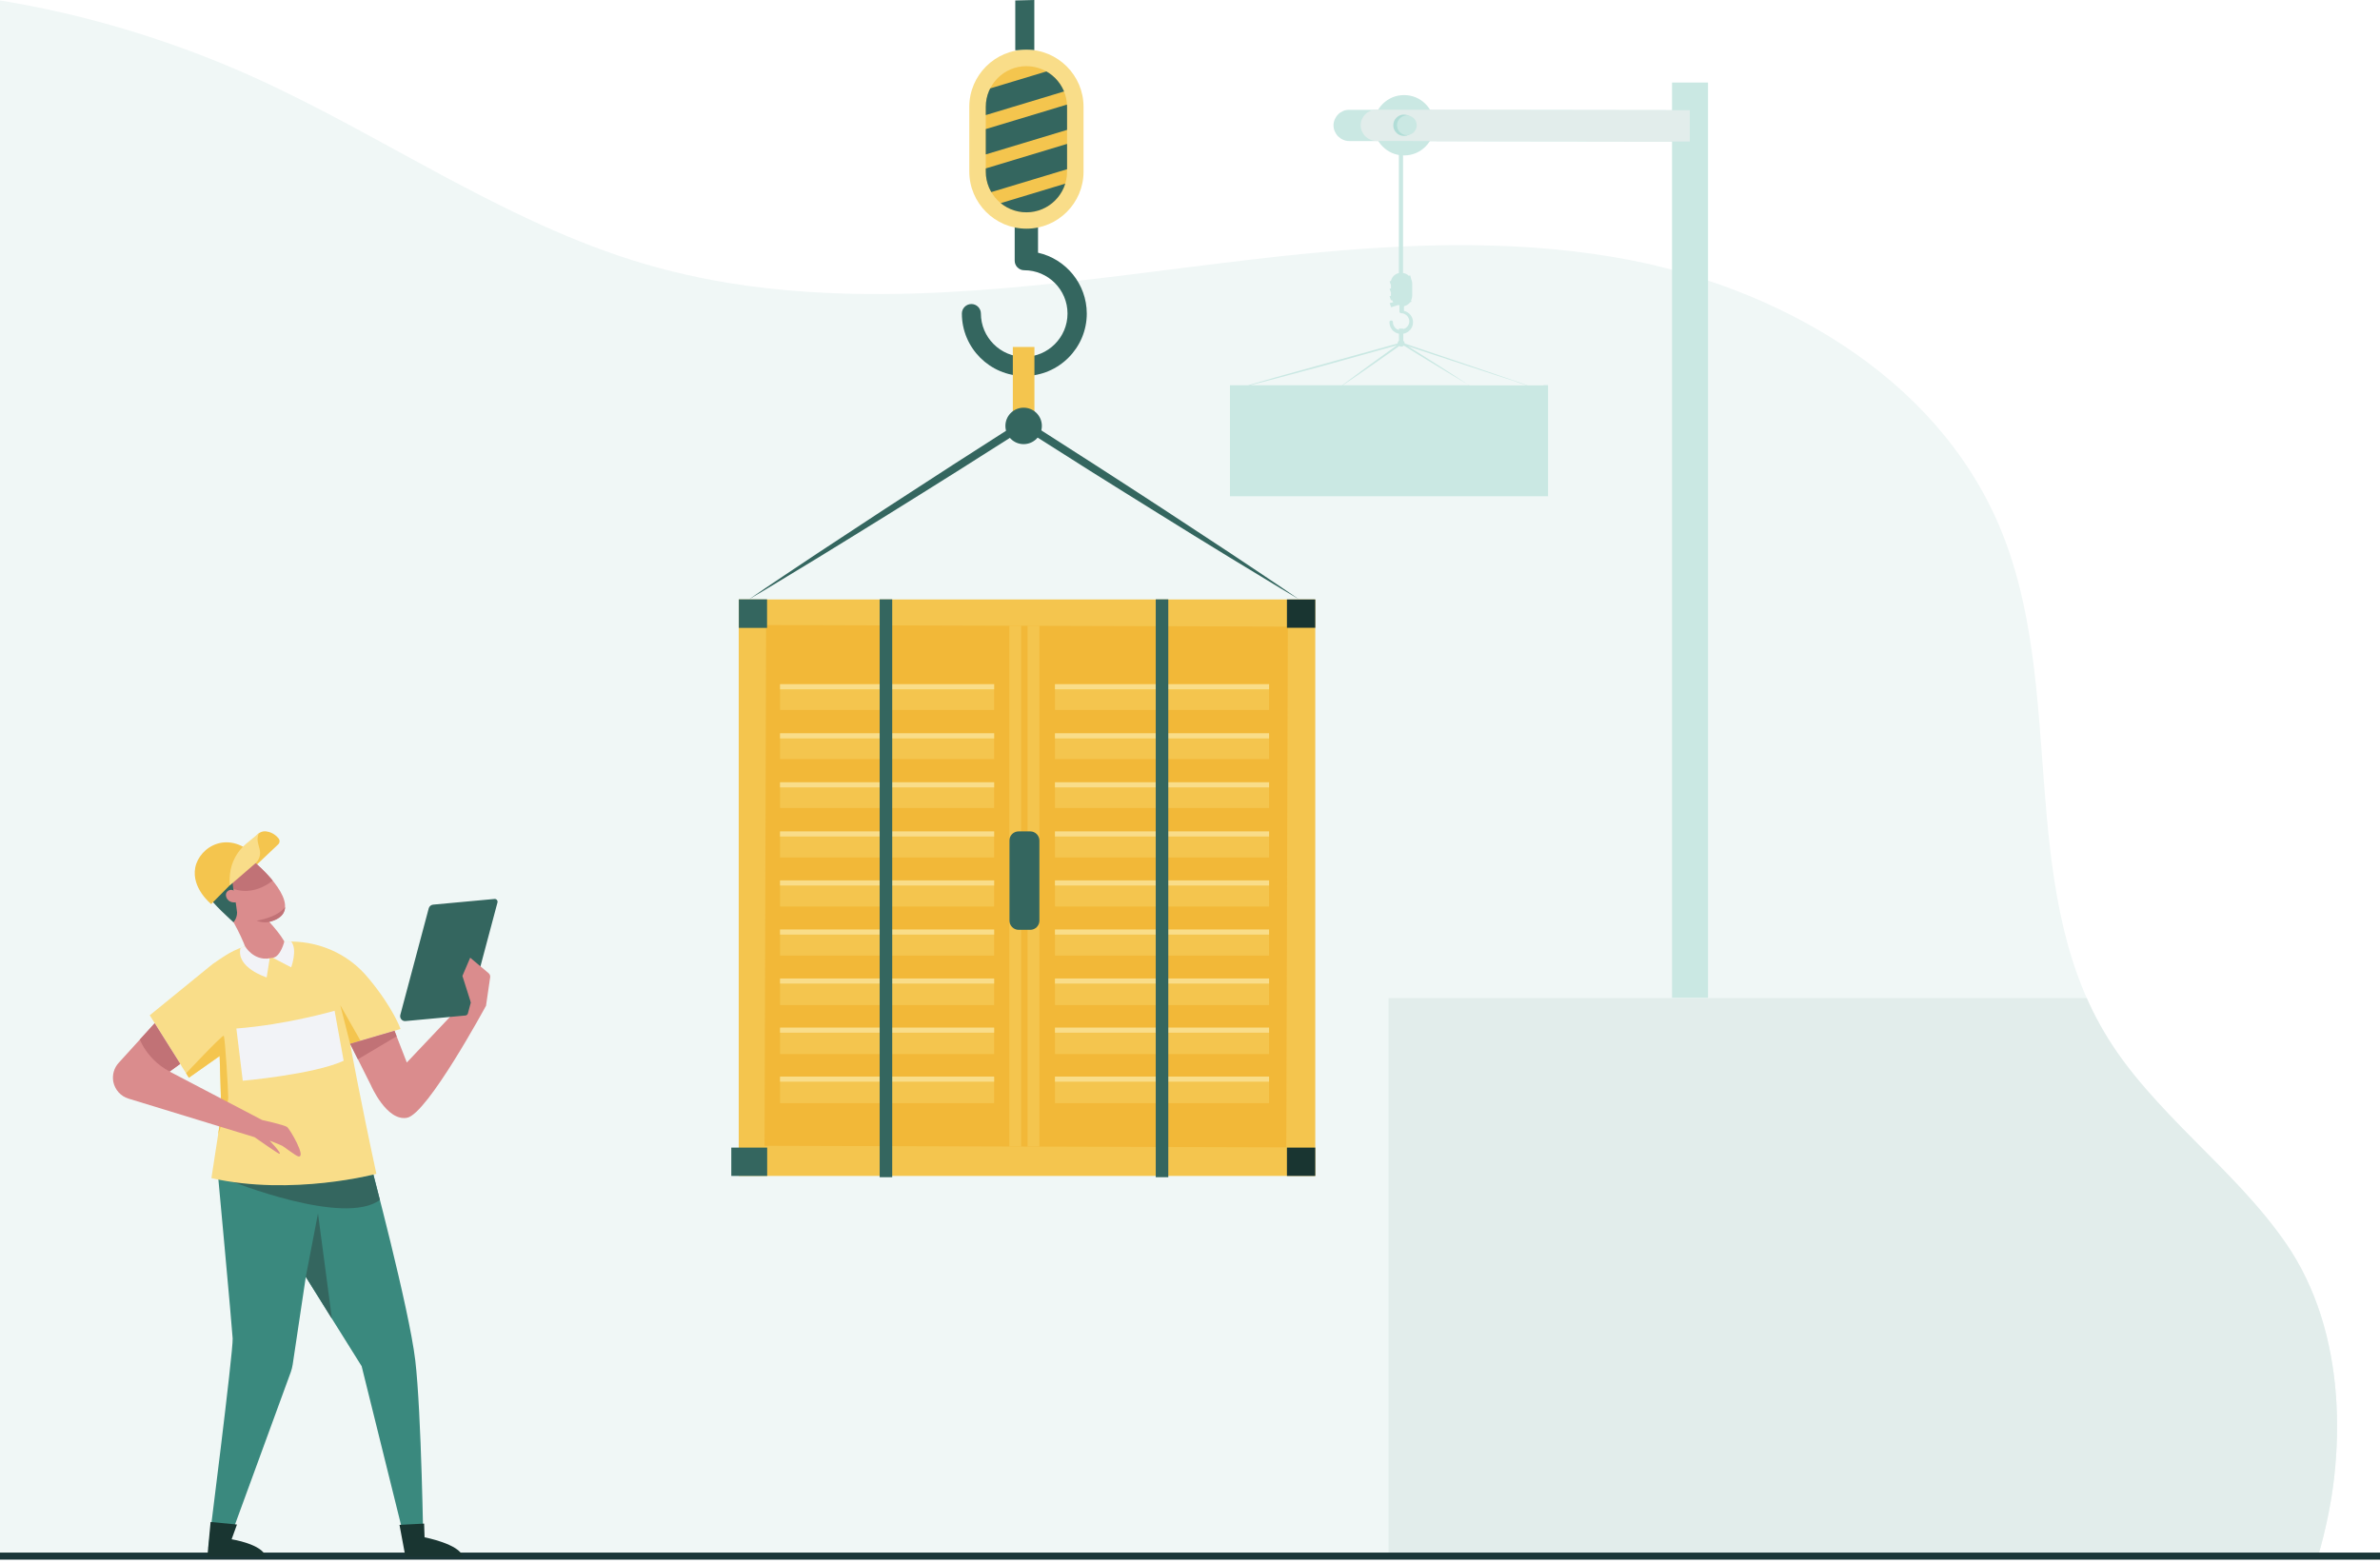 <?xml version="1.0" encoding="utf-8"?>
<!-- Generator: Adobe Illustrator 26.5.0, SVG Export Plug-In . SVG Version: 6.00 Build 0)  -->
<svg version="1.1" id="Layer_1" xmlns="http://www.w3.org/2000/svg" xmlns:xlink="http://www.w3.org/1999/xlink" x="0px" y="0px"
	 viewBox="0 0 2050 1346.7" style="enable-background:new 0 0 2050 1346.7;" xml:space="preserve">
<style type="text/css">
	.st0{fill:#F0F7F6;}
	.st1{clip-path:url(#SVGID_00000103953053939660284090000001842279283327276452_);fill:#E2EDEB;}
	.st2{fill:none;stroke:#1A3638;stroke-width:6.056;stroke-miterlimit:10;}
	.st3{fill:#CAE8E3;}
	.st4{fill:#E2EDEB;}
	.st5{fill:#B1DDD7;}
	.st6{fill:#34665F;}
	.st7{fill:#F9DD89;}
	.st8{fill:#F4C54E;}
	.st9{clip-path:url(#SVGID_00000057847067628865607400000011650939617514983871_);}
	.st10{fill:#F2B838;}
	.st11{fill:#193531;}
	.st12{fill:#3A897E;}
	.st13{clip-path:url(#SVGID_00000163073301802276496570000012899676565184642435_);}
	.st14{fill:#F2F3F7;}
	.st15{fill:#DA8C8D;}
	.st16{clip-path:url(#SVGID_00000160190740676585844420000002584596369110307768_);}
	.st17{fill:#C17276;}
	.st18{clip-path:url(#SVGID_00000067939636573958218800000008471523407107532694_);}
	.st19{clip-path:url(#SVGID_00000121246256695254698370000010956807797554177926_);}
</style>
<g>
	<g>
		<path class="st0" d="M2010.6,1272.1c-2.6,23.4-7.6,46.6-13.9,68.4H0V0.4c5.7,0.9,11.5,1.9,17.2,3c2.2,0.4,4.4,0.8,6.6,1.2
			c21.1,4.1,42.1,8.9,62.9,14.6c7.6,2.1,15.2,4.2,22.7,6.5c2.2,0.7,4.4,1.3,6.6,2c35.1,10.9,69.6,23.9,103,39
			c28.2,12.8,55.9,27,83.3,41.7c3.6,2,7.3,3.9,10.9,5.9c2.2,1.2,4.3,2.3,6.5,3.5c21.5,11.7,43,23.5,64.6,35.1
			c9.1,4.8,18.2,9.6,27.3,14.3c2.2,1.1,4.3,2.2,6.5,3.3c16.3,8.3,32.7,16.3,49.3,23.8c28.2,12.7,56.9,23.9,86.6,32.7
			c33.7,10,67.9,16.7,102.5,20.8s69.6,5.7,104.7,5.5c35.1-0.2,70.4-2.2,105.6-5.2s70.3-7.1,105.2-11.4c34.8-4.3,69.8-8.9,104.8-13
			s70.1-7.7,105.2-9.9c7.6-0.5,15.3-0.9,22.9-1.3c1.2-0.1,2.4-0.1,3.6-0.2c26.2-1.2,52.4-1.5,78.5-0.7c34.9,1.1,69.7,4.2,104.3,10.1
			c16.3,2.8,32.7,6.3,48.9,10.7c10.4,2.8,20.8,5.9,31,9.3c7.6,2.5,15.1,5.2,22.5,8c33.2,12.7,65.1,28.8,94.4,48.1s56,42,78.7,67.9
			s41.6,55.1,55.3,87.4c14.6,34.5,22.8,70.9,28,108.2c5.3,37.3,7.6,75.5,10.5,113.3c2.9,37.9,6.4,75.5,13.9,111.6
			c7.5,36.2,19,70.9,38.1,103.1c10.2,17.3,22.3,33.2,35.4,48.3s27.1,29.6,41.3,43.9s28.5,28.6,42.2,43.4
			c13.6,14.8,26.6,30.2,37.9,46.7c12.8,18.7,22.6,39.4,29.6,61.3s11.2,44.9,13,68.4C2013.8,1224.8,2013.2,1248.7,2010.6,1272.1z"/>
	</g>
	<g>
		<g>
			<g>
				<defs>
					<path id="SVGID_1_" d="M86.7,19.2C132,31.5,176.3,47.4,219,66.7c28.2,12.8,55.9,27,83.3,41.7s54.6,29.8,82,44.5
						c27.4,14.6,55,28.8,83.1,41.5c28.2,12.7,56.9,23.9,86.6,32.7c33.7,10,67.9,16.7,102.5,20.8s69.6,5.7,104.7,5.5
						c35.1-0.2,70.4-2.2,105.6-5.2c35.2-3,70.3-7.1,105.2-11.4c34.8-4.3,69.8-8.9,104.8-13s70.1-7.7,105.2-9.9
						c35.1-2.3,70.1-3.3,105-2.2s69.7,4.2,104.3,10.1c34.6,5.9,69.2,15.3,102.4,28c33.2,12.7,65.1,28.8,94.4,48.1s56,42,78.7,67.9
						s41.6,55.1,55.3,87.4c14.6,34.5,22.8,70.9,28,108.2c5.3,37.3,7.6,75.5,10.5,113.3c2.9,37.9,6.4,75.5,13.9,111.6
						c7.5,36.2,19,70.9,38.1,103.1c10.2,17.3,22.3,33.2,35.4,48.3s27.1,29.6,41.3,43.9s28.5,28.6,42.2,43.4
						c13.6,14.8,26.6,30.2,37.9,46.7c12.8,18.7,22.6,39.4,29.6,61.3s11.2,44.9,13,68.4c1.8,23.4,1.2,47.3-1.4,70.7
						s-7.6,46.6-13.9,68.4h-783h-783"/>
				</defs>
				<clipPath id="SVGID_00000009549382490485216040000012620962340255130257_">
					<use xlink:href="#SVGID_1_"  style="overflow:visible;"/>
				</clipPath>
				<polygon style="clip-path:url(#SVGID_00000009549382490485216040000012620962340255130257_);fill:#E2EDEB;" points="
					2050,1346.7 1836.5,1346.7 1623,1346.7 1409.5,1346.7 1196,1346.7 1196,1225 1196,1103.3 1196,981.5 1196,859.8 1409.5,859.8 
					1623,859.8 1836.5,859.8 2050,859.8 2050,981.5 2050,1103.3 2050,1225 				"/>
			</g>
		</g>
	</g>
</g>
<polyline class="st2" points="2050,1340.5 1996.7,1340.5 1240.6,1340.5 431.2,1340.5 0,1340.5 "/>
<g>
	<g>
		<g>
			<polygon id="XMLID_590_" class="st3" points="1471.2,859.5 1463.4,859.5 1455.7,859.5 1447.9,859.5 1440.2,859.5 1440.2,662.4 
				1440.2,465.3 1440.2,268.2 1440.2,71.1 1447.9,71.1 1455.7,71.1 1463.4,71.1 1471.2,71.1 1471.2,268.2 1471.2,465.3 
				1471.2,662.4 			"/>
		</g>
	</g>
	<g>
		<path class="st3" d="M1263.6,330.7c0.6,0.4,1.2,0.8,1.8,1.2h0.2C1264.9,331.5,1264.3,331.1,1263.6,330.7z M1263.6,330.7
			c0.6,0.4,1.2,0.8,1.8,1.2h0.2C1264.9,331.5,1264.3,331.1,1263.6,330.7z M1329.5,331.8v0.2h-13.6c-4.1-1.4-8.2-2.8-12.3-4.3
			c-4.1-1.4-8.2-2.8-12.3-4.2c-4.1-1.4-8.2-2.8-12.3-4.2c-4.1-1.4-8.2-2.8-12.3-4.2c-4.7-1.6-9.4-3.2-14.2-4.8
			c-4.7-1.6-9.5-3.2-14.2-4.8c-4.7-1.6-9.5-3.2-14.2-4.8c-4.7-1.6-9.5-3.2-14.2-4.8c0-0.2,0-0.5-0.1-0.7s-0.1-0.4-0.2-0.6
			s-0.2-0.4-0.4-0.6c-0.1-0.2-0.3-0.3-0.5-0.5v-6c1.2-0.2,2.3-0.6,3.3-1.2s1.9-1.3,2.7-2.2s1.4-1.9,1.8-3s0.6-2.3,0.6-3.5
			s-0.2-2.3-0.6-3.4s-0.9-2-1.6-2.9s-1.5-1.6-2.5-2.2c-0.9-0.6-2-1-3.1-1.3v-4c0.5-0.1,1.1-0.3,1.5-0.5c0.5-0.2,1-0.4,1.4-0.7
			c0.4-0.3,0.9-0.6,1.3-1s0.8-0.7,1.1-1.2l0.3-0.1l0.3-0.1l0.6-0.2l-0.1-0.3l-0.1-0.3l-0.2-0.6c0.2-0.3,0.3-0.6,0.4-1s0.2-0.7,0.3-1
			c0.1-0.3,0.2-0.7,0.2-1.1s0.1-0.7,0.1-1.1v-10.4c0-0.3,0-0.7-0.1-1c0-0.3-0.1-0.6-0.2-1c-0.1-0.3-0.2-0.6-0.3-0.9
			c-0.1-0.3-0.2-0.6-0.3-0.9l-0.4-1.6l-0.2-0.8l-0.2-0.8l-0.3,0.1l-0.3,0.1l-0.3,0.1l-0.3,0.1c-0.3-0.3-0.7-0.6-1.1-0.9
			c-0.4-0.3-0.8-0.5-1.2-0.7c-0.4-0.2-0.9-0.4-1.3-0.5c-0.5-0.1-0.9-0.2-1.4-0.3V106.4h-3.6v128.8c-0.8,0.2-1.6,0.5-2.4,0.9
			c-0.7,0.4-1.4,0.9-2,1.5s-1.1,1.3-1.5,2s-0.7,1.5-0.9,2.4l-0.6,0.2l-0.3,0.1l-0.3,0.1l0.3,0.8l0.3,0.8l0.6,1.6v2.8l-0.3,0.1
			l-0.6,0.2l-0.3,0.1l0.9,2.4l0.3,0.8v2.4c0,0,0,0,0,0.1c0,0,0,0,0,0.1c0,0,0,0,0,0.1c0,0,0,0,0,0.1l-0.3,0.1l-0.3,0.1l-0.6,0.2
			l0.6,1.8l0.3,0.9l0.3,0.9l0.2-0.1l0.4-0.2l0.2-0.1c0.1,0.2,0.2,0.3,0.3,0.5c0.1,0.2,0.2,0.3,0.3,0.5c0.1,0.2,0.2,0.3,0.3,0.5
			c0.1,0.1,0.2,0.3,0.4,0.4l-0.8,0.2l-0.8,0.2l-1.6,0.4l0.3,0.9l0.3,0.9l0.3,0.9l0.3,0.9l1.6-0.5l1.6-0.5l3.2-1
			c0.1,0,0.2,0.1,0.2,0.1c0.1,0,0.2,0.1,0.2,0.1c0.1,0,0.2,0.1,0.2,0.1c0.1,0,0.2,0,0.2,0.1v5.2c0,0.2,0,0.4,0.1,0.6
			s0.2,0.3,0.3,0.5c0.1,0.1,0.3,0.3,0.5,0.3c0.2,0.1,0.4,0.1,0.6,0.1c1,0,1.9,0.2,2.7,0.6c0.8,0.4,1.6,0.9,2.2,1.5s1.1,1.4,1.5,2.2
			c0.4,0.8,0.6,1.8,0.6,2.7c0,0.8-0.1,1.6-0.4,2.3s-0.6,1.4-1.1,2s-1.1,1.1-1.7,1.5s-1.4,0.7-2.1,0.9v-0.4h-3.6v1.2
			c-0.7-0.2-1.4-0.5-2.1-0.9c-0.6-0.4-1.2-0.9-1.6-1.5c-0.5-0.6-0.8-1.3-1.1-2c-0.3-0.7-0.4-1.5-0.4-2.3c0-0.2,0-0.4-0.1-0.6
			s-0.2-0.3-0.3-0.5c-0.1-0.2-0.3-0.3-0.5-0.3c-0.2-0.1-0.4-0.1-0.6-0.1s-0.4,0-0.6,0.1s-0.3,0.2-0.5,0.3c-0.2,0.1-0.3,0.3-0.3,0.5
			s-0.1,0.4-0.1,0.6c0,1.2,0.2,2.4,0.6,3.5s1,2.1,1.7,3s1.6,1.6,2.6,2.2s2.1,1,3.3,1.2v6c-0.2,0.1-0.3,0.3-0.5,0.5
			c-0.1,0.2-0.3,0.4-0.4,0.6s-0.2,0.4-0.2,0.6c-0.1,0.2-0.1,0.5-0.1,0.7l-17.3,4.8l-17.3,4.8l-17.3,4.8l-17.3,4.8l-36,10l-5.9,1.7
			l-5.9,1.7l-5.9,1.7l-5.9,1.7h-15.6v95.6h274v-95.7L1329.5,331.8L1329.5,331.8z M1076.8,331.9l17.1-4.5l5.7-1.5l9-2.4l18-4.8l9-2.4
			l33.8-9.4l16.9-4.7l16.9-4.7c-1.9,1.4-3.8,2.7-5.7,4.1s-3.8,2.7-5.7,4.1c-1.9,1.4-3.8,2.7-5.7,4.1c-1.9,1.4-3.8,2.7-5.7,4.1
			c-2,1.5-4.1,3-6.1,4.5s-4.1,3-6.1,4.5s-4.1,3-6.1,4.5s-4,3-6.1,4.5L1076.8,331.9L1076.8,331.9z M1265.6,332
			c-0.1,0-0.1-0.1-0.2-0.1h-108.9c2.1-1.4,4.2-2.8,6.2-4.2c2-1.4,4.1-2.8,6.2-4.2c2.1-1.4,4.1-2.8,6.2-4.3c2.1-1.4,4.1-2.9,6.2-4.3
			c2-1.4,4-2.8,6-4.2c2-1.4,4-2.8,6-4.2c2-1.4,4-2.8,6-4.2c2-1.5,4-2.9,6-4.3c0.1,0.1,0.3,0.2,0.4,0.3c0.1,0.1,0.3,0.2,0.5,0.2
			c0.2,0.1,0.3,0.1,0.5,0.1h0.5c0.2,0,0.4,0,0.6-0.1c0.2,0,0.4-0.1,0.5-0.2c0.2-0.1,0.3-0.2,0.5-0.3c0.2-0.1,0.3-0.2,0.4-0.3l3.2,2
			l3.2,2l6.4,4l3.8,2.3l3.8,2.3l3.8,2.3l3.8,2.3c2.4,1.4,4.7,2.9,7.1,4.3s4.7,2.8,7.1,4.3c2.4,1.4,4.7,2.8,7.1,4.2
			c1.7,1,3.4,2,5.1,3c-1.7-1.1-3.3-2.2-5-3.3c-2.3-1.5-4.7-3-7-4.5s-4.7-3-7-4.5s-4.7-3-7-4.5l-3.8-2.4l-7.6-4.8l-3.8-2.4l-4.8-3
			l-2.4-1.5l-2.4-1.5c4.5,1.5,8.9,3,13.4,4.4c4.5,1.5,8.9,3,13.4,4.4c4.5,1.5,8.9,2.9,13.4,4.4s8.9,2.9,13.4,4.4
			c4.1,1.3,8.1,2.7,12.2,4s8.1,2.6,12.2,4c4.1,1.3,8.1,2.6,12.2,3.9c4.1,1.6,8.1,2.9,12.2,4.2L1265.6,332L1265.6,332z M1263.6,330.7
			c0.6,0.4,1.2,0.8,1.8,1.2h0.2C1264.9,331.5,1264.3,331.1,1263.6,330.7z M1263.6,330.7c0.6,0.4,1.2,0.8,1.8,1.2h0.2
			C1264.9,331.5,1264.3,331.1,1263.6,330.7z M1263.6,330.7c0.6,0.4,1.2,0.8,1.8,1.2h0.2C1264.9,331.5,1264.3,331.1,1263.6,330.7z"/>
		<g>
			<path class="st3" d="M1455.7,121.9l-73.4-0.1l-73.4-0.1l-73.4-0.1l-73.4-0.1c-1.9,0-3.6-0.4-5.2-1.1s-3-1.7-4.3-2.9
				c-1.2-1.2-2.2-2.7-2.9-4.3c-0.7-1.6-1.1-3.4-1.1-5.2l0,0l0,0l0,0l0,0c0-1.9,0.4-3.6,1.1-5.2s1.7-3.1,2.9-4.3
				c1.2-1.2,2.7-2.2,4.3-2.9c1.6-0.7,3.4-1,5.2-1l73.4,0.1l73.4,0.1l73.4,0.1l73.4,0.1v6.7v6.7v6.7V121.9z"/>
			<path class="st3" d="M1235.4,107.9c0,3.6-0.7,7-2,10.1s-3.2,5.9-5.6,8.3c-2.4,2.4-5.2,4.3-8.3,5.6s-6.5,2-10.1,2s-7-0.7-10.1-2
				s-5.9-3.2-8.3-5.6s-4.3-5.2-5.6-8.3c-1.3-3.1-2-6.5-2-10.1s0.7-7,2-10.1s3.2-5.9,5.6-8.3s5.2-4.3,8.3-5.6c3.1-1.3,6.5-2,10.1-2
				s7,0.7,10.1,2s5.9,3.2,8.3,5.6s4.3,5.2,5.6,8.3C1234.6,100.9,1235.4,104.3,1235.4,107.9z"/>
			<path class="st4" d="M1455.7,121.9l-67.6-0.1l-67.6-0.1l-67.6-0.1l-67.4-0.2c-1.9,0-3.6-0.4-5.2-1.1s-3-1.7-4.3-2.9
				c-1.2-1.2-2.2-2.7-2.9-4.3c-0.7-1.6-1.1-3.4-1.1-5.2l0,0l0,0l0,0l0,0c0-1.9,0.4-3.6,1.1-5.2s1.7-3.1,2.9-4.3
				c1.2-1.2,2.7-2.2,4.3-2.9c1.6-0.7,3.4-1,5.2-1l67.5,0.1l67.5,0.1l67.5,0.1l67.5,0.1v6.7v6.7v6.7v6.9
				C1455.5,121.9,1455.7,121.9,1455.7,121.9z"/>
		</g>
		<g>
			<path class="st5" d="M1218.5,107.9c0,1.3-0.3,2.5-0.7,3.6c-0.5,1.1-1.1,2.1-2,2.9c-0.8,0.8-1.8,1.5-2.9,2s-2.3,0.7-3.6,0.7
				s-2.5-0.3-3.6-0.7c-1.1-0.5-2.1-1.1-2.9-2c-0.8-0.8-1.5-1.8-2-2.9s-0.7-2.3-0.7-3.6c0-1.3,0.3-2.5,0.7-3.6c0.5-1.1,1.1-2.1,2-2.9
				c0.8-0.8,1.8-1.5,2.9-2s2.3-0.7,3.6-0.7s2.5,0.3,3.6,0.7c1.1,0.5,2.1,1.1,2.9,2c0.8,0.8,1.5,1.8,2,2.9S1218.5,106.7,1218.5,107.9
				z"/>
			<path class="st3" d="M1220.3,107.9c0,1.2-0.2,2.3-0.7,3.3c-0.4,1-1,1.9-1.8,2.7c-0.8,0.8-1.7,1.4-2.7,1.8s-2.1,0.7-3.3,0.7
				s-2.3-0.2-3.3-0.7c-1-0.4-1.9-1-2.7-1.8s-1.4-1.7-1.8-2.7s-0.7-2.1-0.7-3.3c0-1.2,0.2-2.3,0.7-3.3c0.4-1,1-1.9,1.8-2.7
				c0.8-0.8,1.7-1.4,2.7-1.8s2.1-0.7,3.3-0.7s2.3,0.2,3.3,0.7c1,0.4,1.9,1,2.7,1.8s1.4,1.7,1.8,2.7
				C1220.1,105.7,1220.3,106.8,1220.3,107.9z"/>
		</g>
	</g>
</g>
<g>
	<polygon class="st6" points="890.9,43.3 874.5,43.3 874.5,0.4 890.9,0 	"/>
	<g>
		<g>
			<g>
				<path class="st6" d="M645.1,516.3l14.5-9.9l14.6-9.8l29.2-19.5c19.5-12.9,39.1-25.8,58.7-38.6c19.6-12.8,39.3-25.5,58.9-38.2
					l59.1-37.9l1.9-1.2l1.9,1.2l59.1,37.9c19.6,12.7,39.4,25.4,58.9,38.2c19.6,12.8,39.2,25.7,58.7,38.6l29.2,19.5l14.6,9.8
					l14.5,9.9l-15.1-9l-15-9.1l-30-18.2c-20-12.2-39.9-24.5-59.8-36.9c-19.9-12.3-39.7-24.8-59.6-37.2l-59.3-37.6h3.8l-59.3,37.6
					c-19.8,12.4-39.6,24.9-59.5,37.2c-19.9,12.4-39.8,24.6-59.8,36.9l-30,18.2l-15,9.1L645.1,516.3L645.1,516.3z"/>
				<g>
					<path class="st6" d="M894.1,217.7v-44.4H874v50.5c0,0.2,0,0.5,0,0.8c0,4.5,3.7,8.2,8.2,8.2c20.6,0,37.3,16.8,37.3,37.3
						c0,20.6-16.8,37.3-37.3,37.3s-37.3-16.8-37.3-37.3c0-4.5-3.7-8.2-8.2-8.2s-8.2,3.7-8.2,8.2c0,29.6,24.1,53.8,53.8,53.8
						c29.6,0,53.8-24.1,53.8-53.8C936,244.5,918.1,223.1,894.1,217.7L894.1,217.7z"/>
					<g>
						<path class="st7" d="M884.1,197c-27.1,0-49.2-22.1-49.2-49.2V92c0-27.1,22.1-49.2,49.2-49.2s49.2,22.1,49.2,49.2v55.9
							C933.3,175,911.2,197,884.1,197L884.1,197z"/>
						<g>
							<path class="st8" d="M884.1,182.9L884.1,182.9c-19.3,0-35-15.7-35-35V92c0-19.3,15.7-35,35-35l0,0c19.3,0,35,15.7,35,35v55.9
								C919.1,167.2,903.4,182.9,884.1,182.9L884.1,182.9z"/>
							<g>
								<g>
									<defs>
										<path id="SVGID_00000069388479488821564920000002003124583848384953_" d="M884.1,182.9L884.1,182.9c-19.3,0-35-15.7-35-35
											V92c0-19.3,15.7-35,35-35l0,0c19.3,0,35,15.7,35,35v55.9C919.1,167.2,903.4,182.9,884.1,182.9L884.1,182.9z"/>
									</defs>
									<clipPath id="SVGID_00000041277501105044009870000004072307686166268313_">
										<use xlink:href="#SVGID_00000069388479488821564920000002003124583848384953_"  style="overflow:visible;"/>
									</clipPath>
									<g style="clip-path:url(#SVGID_00000041277501105044009870000004072307686166268313_);">
										
											<rect x="830.4" y="68.2" transform="matrix(0.957 -0.289 0.289 0.957 14.887 258.012)" class="st6" width="98.4" height="20.9"/>
										
											<rect x="830.4" y="102.1" transform="matrix(0.957 -0.289 0.289 0.957 5.073 259.466)" class="st6" width="98.4" height="20.9"/>
										
											<rect x="830.4" y="136" transform="matrix(0.957 -0.289 0.289 0.957 -4.74 260.92)" class="st6" width="98.4" height="20.9"/>
										
											<rect x="830.4" y="169.8" transform="matrix(0.957 -0.289 0.289 0.957 -14.527 262.362)" class="st6" width="98.4" height="20.9"/>
									</g>
								</g>
							</g>
						</g>
					</g>
				</g>
				<rect x="872.4" y="298.9" class="st8" width="18.6" height="58.4"/>
				<circle class="st6" cx="881.7" cy="366.9" r="15.7"/>
			</g>
			<g>
				<rect x="636.3" y="516.4" class="st8" width="496.6" height="496.6"/>
				
					<rect x="659.6" y="538.7" transform="matrix(2.967029e-03 -1 1 2.967029e-03 117.885 1645.059)" class="st10" width="448.6" height="449.4"/>
				<rect x="636.4" y="516.3" class="st6" width="24.3" height="24.6"/>
				<rect x="629.9" y="988.6" class="st6" width="30.9" height="24.4"/>
				<rect x="1108.5" y="516.4" class="st11" width="24.4" height="24.4"/>
				<g>
					<rect x="869.4" y="539.1" class="st8" width="10.2" height="448.6"/>
					<rect x="885.1" y="539.1" class="st8" width="10.2" height="448.6"/>
				</g>
				<g>
					<g>
						<g>
							<rect x="671.9" y="589.4" class="st8" width="184.4" height="22.2"/>
							<rect x="671.9" y="631.7" class="st8" width="184.4" height="22.2"/>
							<rect x="671.9" y="673.9" class="st8" width="184.4" height="22.2"/>
						</g>
						<g>
							<rect x="671.9" y="716.5" class="st8" width="184.4" height="22.2"/>
							<rect x="671.9" y="758.7" class="st8" width="184.4" height="22.2"/>
							<rect x="671.9" y="801" class="st8" width="184.4" height="22.2"/>
						</g>
						<g>
							<rect x="671.9" y="843.6" class="st8" width="184.4" height="22.2"/>
							<rect x="671.9" y="885.8" class="st8" width="184.4" height="22.2"/>
							<rect x="671.9" y="928.1" class="st8" width="184.4" height="22.2"/>
						</g>
					</g>
					<rect x="671.9" y="589.4" class="st7" width="184.4" height="4.4"/>
					<rect x="671.9" y="631.7" class="st7" width="184.4" height="4.4"/>
					<rect x="671.9" y="673.9" class="st7" width="184.4" height="4.4"/>
					<rect x="671.9" y="716.2" class="st7" width="184.4" height="4.4"/>
					<rect x="671.9" y="758.4" class="st7" width="184.4" height="4.4"/>
					<rect x="671.9" y="800.7" class="st7" width="184.4" height="4.4"/>
					<rect x="671.9" y="842.9" class="st7" width="184.4" height="4.4"/>
					<rect x="671.9" y="885.2" class="st7" width="184.4" height="4.4"/>
					<rect x="671.9" y="927.4" class="st7" width="184.4" height="4.4"/>
				</g>
				<g>
					<g>
						<g>
							<rect x="908.7" y="589.4" class="st8" width="184.4" height="22.2"/>
							<rect x="908.7" y="631.7" class="st8" width="184.4" height="22.2"/>
							<rect x="908.7" y="673.9" class="st8" width="184.4" height="22.2"/>
						</g>
						<g>
							<rect x="908.7" y="716.5" class="st8" width="184.4" height="22.2"/>
							<rect x="908.7" y="758.7" class="st8" width="184.4" height="22.2"/>
							<rect x="908.7" y="801" class="st8" width="184.4" height="22.2"/>
						</g>
						<g>
							<rect x="908.7" y="843.6" class="st8" width="184.4" height="22.2"/>
							<rect x="908.7" y="885.8" class="st8" width="184.4" height="22.2"/>
							<rect x="908.7" y="928.1" class="st8" width="184.4" height="22.2"/>
						</g>
					</g>
					<rect x="908.7" y="589.4" class="st7" width="184.4" height="4.4"/>
					<rect x="908.7" y="631.7" class="st7" width="184.4" height="4.4"/>
					<rect x="908.7" y="673.9" class="st7" width="184.4" height="4.4"/>
					<rect x="908.7" y="716.2" class="st7" width="184.4" height="4.4"/>
					<rect x="908.7" y="758.4" class="st7" width="184.4" height="4.4"/>
					<rect x="908.7" y="800.7" class="st7" width="184.4" height="4.4"/>
					<rect x="908.7" y="842.9" class="st7" width="184.4" height="4.4"/>
					<rect x="908.7" y="885.2" class="st7" width="184.4" height="4.4"/>
					<rect x="908.7" y="927.4" class="st7" width="184.4" height="4.4"/>
				</g>
				<path class="st6" d="M877.4,716.2h10c4.4,0,7.9,3.6,7.9,7.9v69c0,4.4-3.6,7.9-7.9,7.9h-10c-4.4,0-7.9-3.6-7.9-7.9v-69
					C869.4,719.7,873,716.2,877.4,716.2z"/>
				<rect x="1108.5" y="988.6" class="st11" width="24.4" height="24.4"/>
			</g>
		</g>
		<rect x="757.7" y="516.3" class="st6" width="10.8" height="497.8"/>
		<rect x="995.5" y="516.3" class="st6" width="10.8" height="497.8"/>
	</g>
</g>
<g>
	<g>
		<g>
			<path class="st12" d="M319,1001.9c0,0,33.4,125.1,38.7,170c5.3,44.9,7,161.8,7,161.8h-14.3l-38.9-156.8l-48.1-76.9l-11.3,75.5
				c-0.3,2.2-0.9,4.3-1.6,6.4L195,1333.6h-15.6c0,0,21.6-169.8,21-180.6s-13.6-151.2-13.6-151.2L319,1001.9L319,1001.9z"/>
			<polygon class="st6" points="263.4,1099.9 273.9,1045.3 285.9,1136 			"/>
			<path class="st6" d="M321.6,1011.8c0,0-60.4,15.4-123,5.5l0,0c0,0,97.5,39.4,128.6,16.4L321.6,1011.8z"/>
			<path class="st11" d="M344.1,1313.6l21.2-1.1l0.4,11.8c0,0,30.1,5.8,32.9,16.6h-49.4L344.1,1313.6L344.1,1313.6z"/>
			<path class="st11" d="M181.4,1311.1l22.7,2.2l-4.6,12.7c0,0,26.6,4.2,29.4,15h-50.3L181.4,1311.1L181.4,1311.1z"/>
		</g>
		<g>
			<path class="st7" d="M189.2,909.7l1.5,49.4l-8.6,55.8c69.6,15.7,142.1-3.7,142.1-3.7c-14.1-65.3-22.6-112-22.6-112l43.4-12.8
				c0,0-6-17.6-27.1-43.1c-1.3-1.6-2.6-3.1-4-4.6c-15.9-17.3-38.4-27.1-61.9-27.6c-19.5-0.4-27.9,1.1-27.9,1.1
				c-19.8,3.4-27.2,8.8-41.1,18.4l-54,44l33.7,53.8L189.2,909.7L189.2,909.7z"/>
			<g>
				<g>
					<defs>
						<path id="SVGID_00000100341346157230467370000002062723133614174341_" d="M189.2,909.7l1.5,49.4l-8.6,55.8
							c69.6,15.7,142.1-3.7,142.1-3.7c-14.1-65.3-22.6-112-22.6-112l43.4-12.8c0,0-6-17.6-27.1-43.1c-1.3-1.6-2.6-3.1-4-4.6
							c-15.9-17.3-38.4-27.1-61.9-27.6c-19.5-0.4-27.9,1.1-27.9,1.1c-19.8,3.4-27.2,8.8-41.1,18.4l-54,44l33.7,53.8L189.2,909.7
							L189.2,909.7z"/>
					</defs>
					<clipPath id="SVGID_00000083805528096783752970000010407425007558885000_">
						<use xlink:href="#SVGID_00000100341346157230467370000002062723133614174341_"  style="overflow:visible;"/>
					</clipPath>
					<g style="clip-path:url(#SVGID_00000083805528096783752970000010407425007558885000_);">
						<path class="st8" d="M160.3,924.6c0,0,31.2-33.3,32.4-32.3c1.2,1,3.9,47.6,3.9,53.3s-8.7,31.8-8.7,31.8s-2.9-56.8-3.2-57
							s-22.1,16.2-22.1,15.6c0-0.6-6.1-17.6-6.1-17.6"/>
						<polyline class="st8" points="301.6,899.2 293.1,865.9 310.5,896.5 301.6,899.2 						"/>
						<path class="st14" d="M288.2,870.7c0,0-41.1,12-84.6,15.3l5.5,45c0,0,61.1-5.4,86.9-17.2L288.2,870.7L288.2,870.7z"/>
					</g>
				</g>
			</g>
		</g>
		<g>
			<g>
				<path class="st15" d="M301.6,899.2l38.2-11.2l10.6,27.3l60-63.4l8.1,14.7c0,0-50.3,93-67.9,96.3s-31.1-28-31.1-28L301.6,899.2
					L301.6,899.2z"/>
				<g>
					<g>
						<defs>
							<path id="SVGID_00000148633854832037868210000007613117340695569823_" d="M301.6,899.2l38.2-11.2l10.6,27.3l60-63.4l8.1,14.7
								c0,0-50.3,93-67.9,96.3s-31.1-28-31.1-28L301.6,899.2L301.6,899.2z"/>
						</defs>
						<clipPath id="SVGID_00000060005573458877522880000008334200531423091094_">
							<use xlink:href="#SVGID_00000148633854832037868210000007613117340695569823_"  style="overflow:visible;"/>
						</clipPath>
						<g style="clip-path:url(#SVGID_00000060005573458877522880000008334200531423091094_);">
							<polygon class="st17" points="343.3,891.7 304.6,914.7 298.4,898.5 340.7,884.5 							"/>
						</g>
					</g>
				</g>
			</g>
			<path class="st6" d="M349.3,879.6l51.6-4.8c1-0.1,1.8-0.8,2.1-1.7l25.5-95.7c0.4-1.6-0.9-3.1-2.5-3l-53,4.9
				c-1.7,0.2-3.2,1.4-3.7,3.1l-24.5,91.9C344.1,877.2,346.4,879.9,349.3,879.6L349.3,879.6z"/>
			<path class="st15" d="M418.6,866.6l3.6-24.7c0.2-1.3-0.3-2.7-1.4-3.6L405,825l-6.7,15.7l7.2,22.7L418.6,866.6L418.6,866.6z"/>
		</g>
		<g>
			<path class="st8" d="M229.3,716.2c3.2,0.4,7.2,1.9,10.6,6c1.3,1.5,1.2,3.8-0.3,5.2l-24.3,23c0,0-0.8-16.7,5-29.3
				C221.9,717.7,225.5,715.7,229.3,716.2L229.3,716.2z"/>
			<g>
				<path class="st15" d="M190.6,777.7L190.6,777.7c-1.6-3-2.8-6.2-3.3-9.5c-2.6-19.5,13.6-44.2,36.2-21.6c0,0,36.7,32.5,15.4,44.6
					c-2.3,1.3-4.6,2.2-7,2.9c9.6,10.6,19.2,23.3,13.7,27c-5.7,3.9-15.1,4.9-22,5.1c-5.1,0.2-9.6-3-11.3-7.8
					c-5.9-16.4-15.6-31.8-19.8-38c-0.5-0.7-1-1.4-1.5-2.2C190.8,777.9,190.6,777.7,190.6,777.7L190.6,777.7z"/>
				<g>
					<g>
						<defs>
							<path id="SVGID_00000145750617969138503580000010261700436113703556_" d="M190.6,777.7L190.6,777.7c-1.6-3-2.8-6.2-3.3-9.5
								c-2.6-19.5,13.6-44.2,36.2-21.6c0,0,36.7,32.5,15.4,44.6c-2.3,1.3-4.6,2.2-7,2.9c9.6,10.6,19.2,23.3,13.7,27
								c-5.7,3.9-15.1,4.9-22,5.1c-5.1,0.2-9.6-3-11.3-7.8c-5.9-16.4-15.6-31.8-19.8-38c-0.5-0.7-1-1.4-1.5-2.2
								C190.8,777.9,190.6,777.7,190.6,777.7L190.6,777.7z"/>
						</defs>
						<clipPath id="SVGID_00000150087690639705648160000005013820975399663031_">
							<use xlink:href="#SVGID_00000145750617969138503580000010261700436113703556_"  style="overflow:visible;"/>
						</clipPath>
						<g style="clip-path:url(#SVGID_00000150087690639705648160000005013820975399663031_);">
							<path class="st17" d="M240.8,753.2c0,0-17.4,20.3-39.8,12.5s0,0,0,0l-7.6-8.4l26.1-21.2L240.8,753.2L240.8,753.2z"/>
						</g>
					</g>
				</g>
			</g>
			<path class="st17" d="M231.9,794.2c0,0-5.4,1.3-10.8-1.1c0,0,17.8-2.6,24.4-11.7C245.5,781.4,246.6,790.8,231.9,794.2z"/>
			<path class="st6" d="M201.1,794.5c0,0,3.1-3.3,3.1-8.4c0-0.9-1.2-8.8-1.2-8.8s-6,1-8-4.3s4-7.9,6.2-5.7l-0.7-5.3
				c-0.4-3.4,0.9-6.8,3.6-9l13.9-11c0,0-10.5-9.3-21.7-4.4c-11.2,4.9-20.4,26-17.7,32.8C181.5,777.2,201.2,794.5,201.1,794.5
				L201.1,794.5z"/>
			<path class="st8" d="M181.9,778.8c0,0-17.2-13.7-13.7-31.5s29.2-34,53.2-8.4L181.9,778.8z"/>
			<path class="st7" d="M223.2,717.6l-11.5,9.5c-7.6,6.6-12.6,15.8-13.6,25.8c-0.6,5.6-0.2,9.8-0.2,9.8s14.1-11.9,22.2-19.1
				c3-2.7,4.4-6.7,3.8-10.6C223.2,728.5,220.1,723.1,223.2,717.6L223.2,717.6z"/>
		</g>
		<g>
			<path class="st14" d="M244.9,811c0,0-2.9,12.5-9.7,14.2l15.6,8.1c0,0,5.7-15.4,0-22.2L244.9,811z"/>
			<path class="st14" d="M232.3,825.6l-2.6,16.4c0,0-26.9-8.4-22.5-25.5l3.9-1.3C211.1,815.2,218.2,827.8,232.3,825.6L232.3,825.6z"
				/>
		</g>
	</g>
	<g>
		<path class="st15" d="M102.3,915.5l30.9-34l22,35l-9.1,6.6l79.6,41.7l0,0c0,0,19,4.2,21.5,6c2.5,1.7,17,26.7,9.8,25.4
			c-2.2-0.4-12.5-8.5-13.8-9.1c-3.2-1.6-11-4.5-11-4.5s11.1,11.4,8.4,11.3c-0.9,0-17.1-11.3-21.4-14.3l-108.5-33.2
			c-6.7-2-11.7-7.6-13.1-14.5l0,0C96.5,926,98.2,919.9,102.3,915.5L102.3,915.5z"/>
		<g>
			<g>
				<defs>
					<path id="SVGID_00000158746045880227391630000002866331949451928215_" d="M102.3,915.5l30.9-34l22,35l-9.1,6.6l79.6,41.7l0,0
						c0,0,19,4.2,21.5,6c2.5,1.7,17,26.7,9.8,25.4c-2.2-0.4-12.5-8.5-13.8-9.1c-3.2-1.6-11-4.5-11-4.5s11.1,11.4,8.4,11.3
						c-0.9,0-17.1-11.3-21.4-14.3l-108.5-33.2c-6.7-2-11.7-7.6-13.1-14.5l0,0C96.5,926,98.2,919.9,102.3,915.5L102.3,915.5z"/>
				</defs>
				<clipPath id="SVGID_00000017512181278159038790000005552237817698223800_">
					<use xlink:href="#SVGID_00000158746045880227391630000002866331949451928215_"  style="overflow:visible;"/>
				</clipPath>
				<g style="clip-path:url(#SVGID_00000017512181278159038790000005552237817698223800_);">
					<path class="st17" d="M118.5,890.4c0,0,5.5,21.1,27.6,32.6c22.1,11.6,0,0,0,0l14.8-9.1l-26.3-39L118.5,890.4L118.5,890.4z"/>
				</g>
			</g>
		</g>
	</g>
</g>
</svg>
